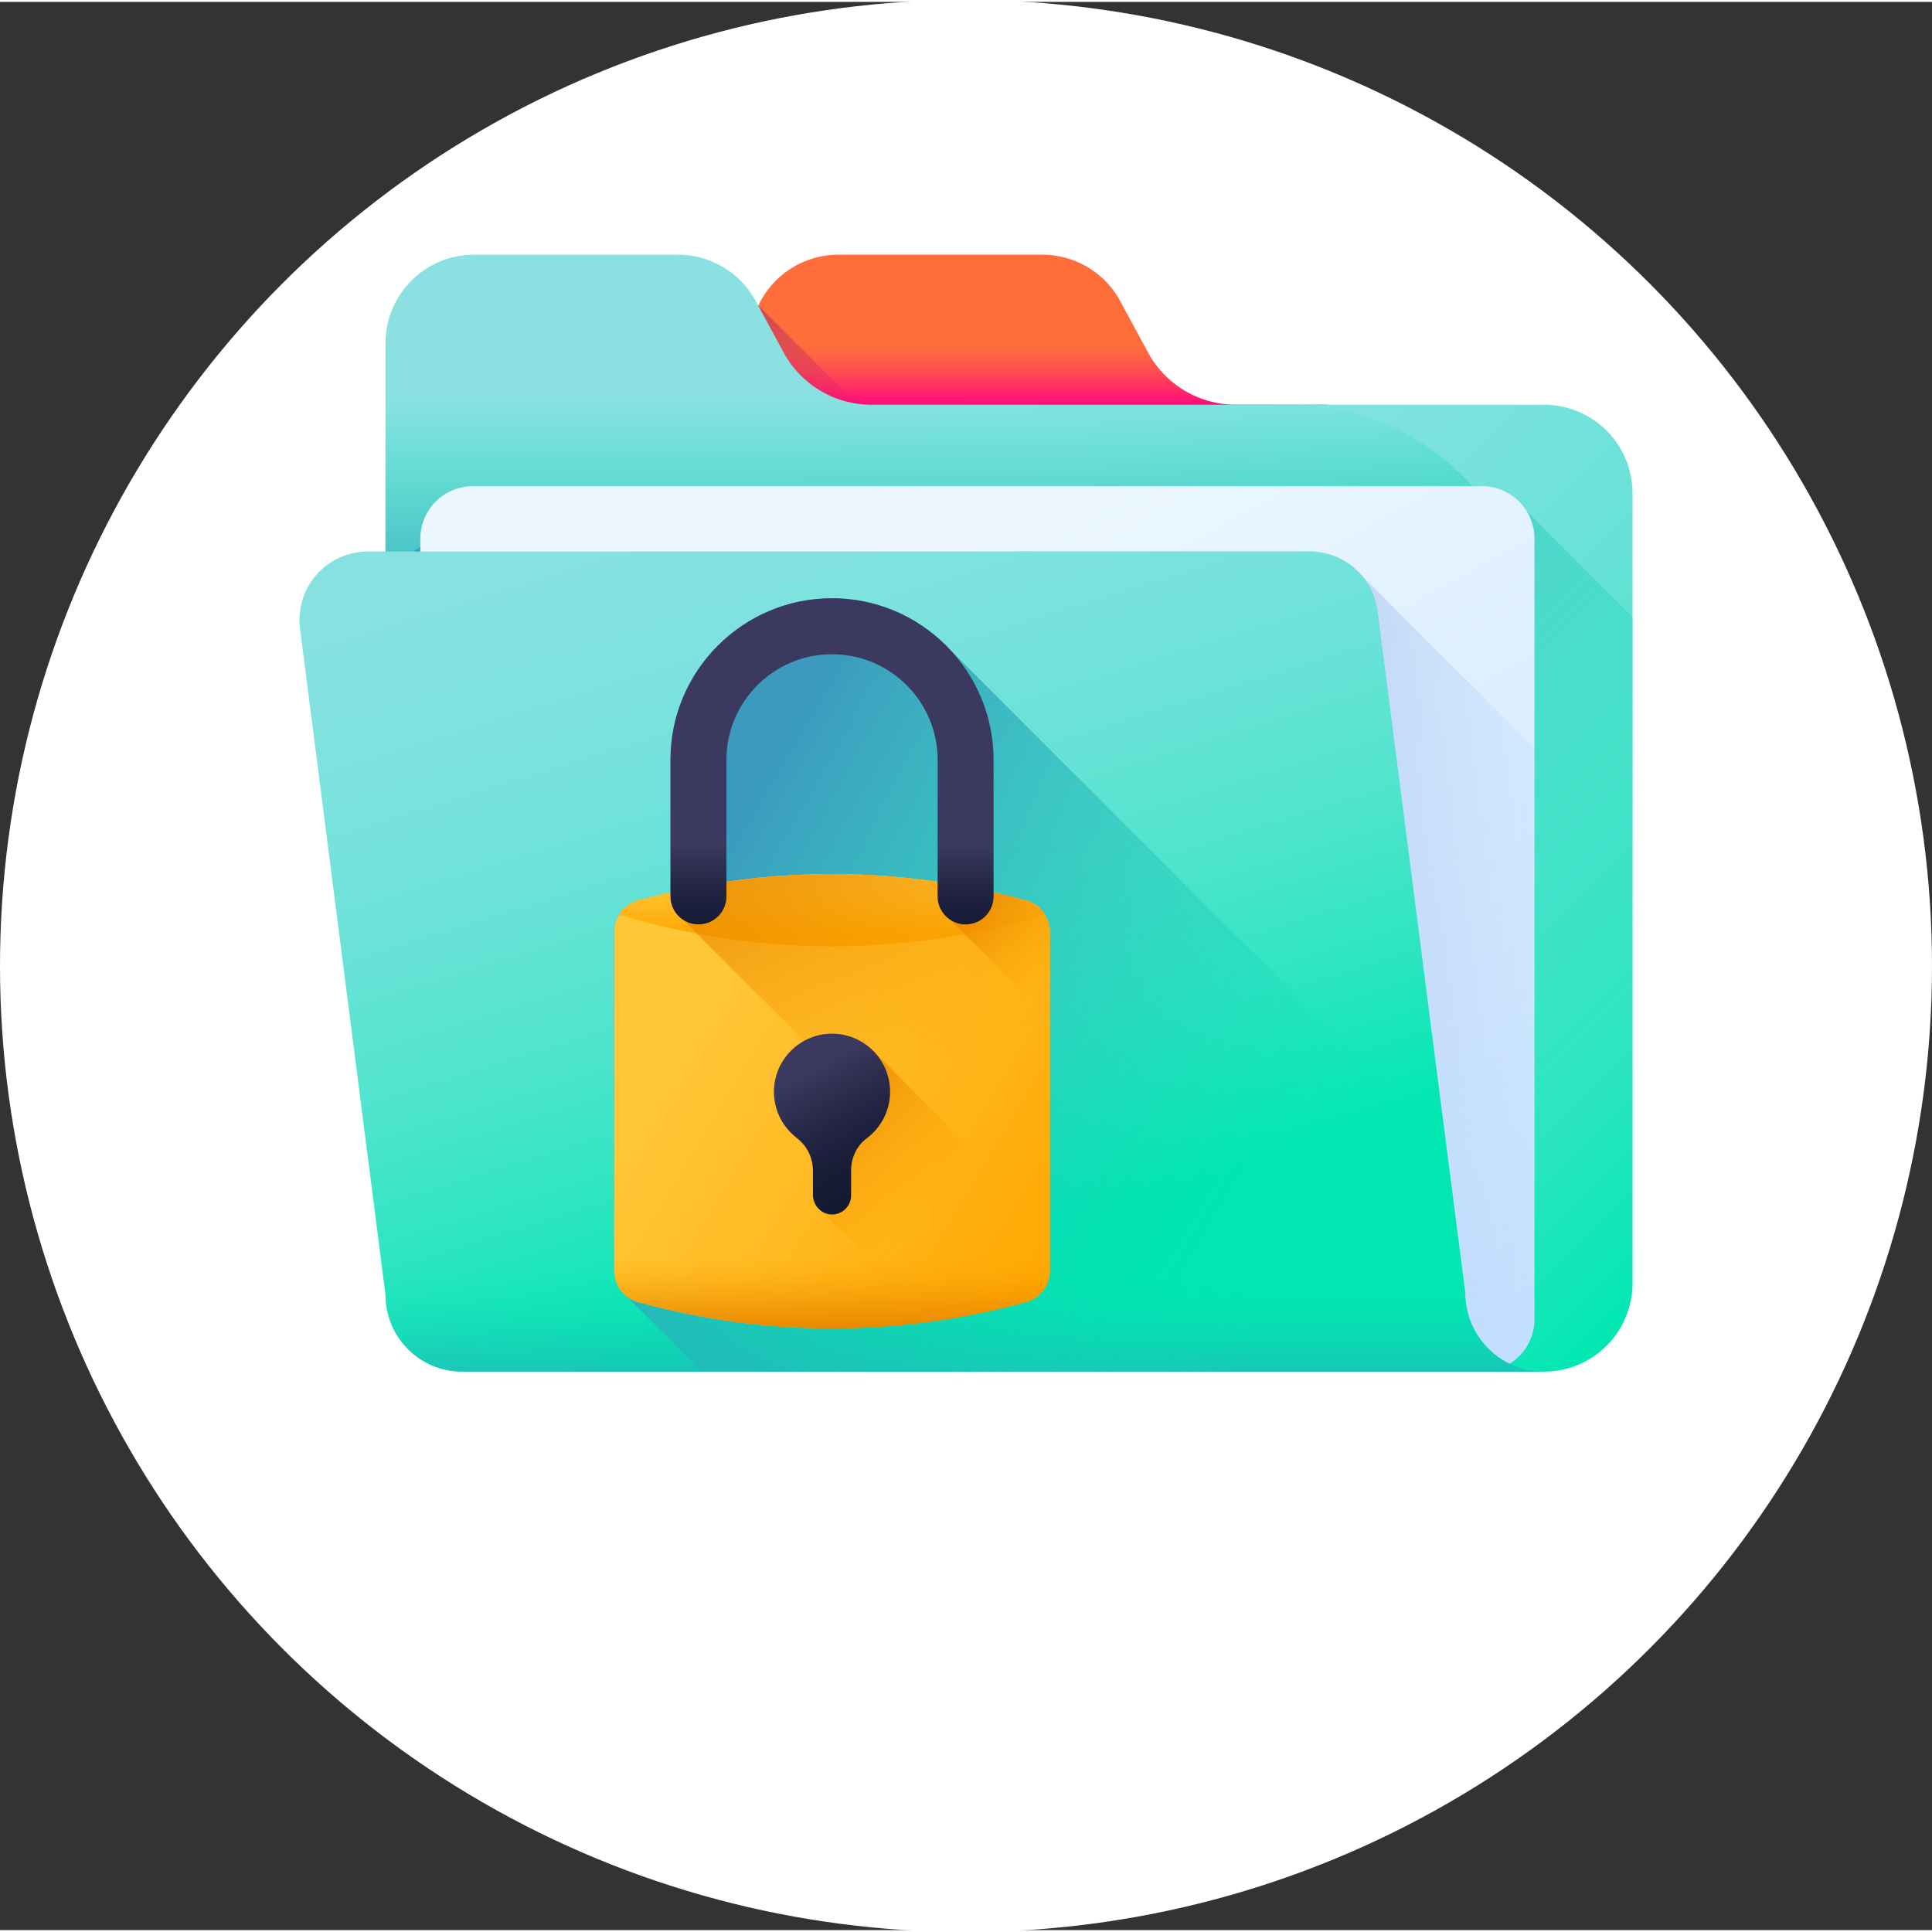 <svg xmlns="http://www.w3.org/2000/svg" version="1.1" xmlns:xlink="http://www.w3.org/1999/xlink" width="512" height="512" x="0" y="0" viewBox="0 0 512 511" style="enable-background:new 0 0 512 512" xml:space="preserve"><rect x="0" y="0" width="512" height="511" fill="#333333" stroke="none"/><circle r="256" cx="256" cy="255.5" fill="#ffffff" shape="circle"></circle><g transform="matrix(0.69,0,0,0.69,79.36,66.649)"><linearGradient id="f" x1="284.079" x2="284.079" y1="35.201" y2="59.891" gradientUnits="userSpaceOnUse"><stop offset="0" stop-color="#ff6e3a"></stop><stop offset=".16" stop-color="#ff6440"></stop><stop offset=".427" stop-color="#ff4b52"></stop><stop offset=".766" stop-color="#ff216e"></stop><stop offset="1" stop-color="#ff0084"></stop></linearGradient><linearGradient id="g" x1="211.319" x2="129.936" y1="91.392" y2="10.009" gradientUnits="userSpaceOnUse"><stop offset="0" stop-color="#ff0084" stop-opacity="0"></stop><stop offset=".074" stop-color="#f4087e" stop-opacity=".075"></stop><stop offset=".335" stop-color="#d2216b" stop-opacity=".333"></stop><stop offset=".583" stop-color="#ba335e" stop-opacity=".584"></stop><stop offset=".811" stop-color="#ab3d56" stop-opacity=".812"></stop><stop offset="1" stop-color="#a64153"></stop></linearGradient><linearGradient id="a"><stop offset="0" stop-color="#8be1e2"></stop><stop offset=".187" stop-color="#87e1e1"></stop><stop offset=".356" stop-color="#7ce2dd"></stop><stop offset=".517" stop-color="#6ae2d7"></stop><stop offset=".674" stop-color="#50e4ce"></stop><stop offset=".828" stop-color="#2fe5c2"></stop><stop offset=".977" stop-color="#07e7b4"></stop><stop offset="1" stop-color="#00e7b2"></stop></linearGradient><linearGradient xlink:href="#a" id="h" x1="147.363" x2="475.229" y1="118.648" y2="446.514" gradientUnits="userSpaceOnUse"></linearGradient><linearGradient id="b"><stop offset=".003" stop-color="#00e7b2" stop-opacity="0"></stop><stop offset=".431" stop-color="#1bc4b7" stop-opacity=".427"></stop><stop offset="1" stop-color="#3b9abe"></stop></linearGradient><linearGradient xlink:href="#b" id="i" x1="407.642" x2="114.09" y1="409.753" y2="116.2" gradientUnits="userSpaceOnUse"></linearGradient><linearGradient xlink:href="#b" id="j" x1="253.505" x2="253.505" y1="54.096" y2="148.98" gradientUnits="userSpaceOnUse"></linearGradient><linearGradient id="k" x1="201.69" x2="388.825" y1="153.808" y2="490.652" gradientUnits="userSpaceOnUse"><stop offset="0" stop-color="#ecf7ff"></stop><stop offset="1" stop-color="#c2e0ff"></stop></linearGradient><linearGradient id="l" x1="511.089" x2="325.571" y1="274.918" y2="267.622" gradientUnits="userSpaceOnUse"><stop offset=".003" stop-color="#c2e0ff" stop-opacity="0"></stop><stop offset=".076" stop-color="#bfdcfd" stop-opacity=".075"></stop><stop offset="1" stop-color="#9eb2e7"></stop></linearGradient><linearGradient xlink:href="#a" id="m" x1="147.915" x2="258.392" y1="26.929" y2="382.332" gradientUnits="userSpaceOnUse"></linearGradient><linearGradient xlink:href="#b" id="n" x1="250.999" x2="250.999" y1="391.533" y2="450.525" gradientUnits="userSpaceOnUse"></linearGradient><linearGradient xlink:href="#b" id="o" x1="380.349" x2="143.414" y1="395.444" y2="254.394" gradientUnits="userSpaceOnUse"></linearGradient><linearGradient id="c"><stop offset="0" stop-color="#ffc738"></stop><stop offset=".429" stop-color="#ffbb23"></stop><stop offset="1" stop-color="#ffa700"></stop></linearGradient><linearGradient xlink:href="#c" id="p" x1="147.772" x2="298.538" y1="291.649" y2="381.938" gradientUnits="userSpaceOnUse"></linearGradient><linearGradient xlink:href="#c" id="q" x1="204.546" x2="204.546" y1="240.814" y2="261.54" gradientUnits="userSpaceOnUse"></linearGradient><linearGradient id="d"><stop offset="0" stop-color="#ffa700" stop-opacity="0"></stop><stop offset=".021" stop-color="#fea600" stop-opacity=".02"></stop><stop offset=".635" stop-color="#ec8c00" stop-opacity=".635"></stop><stop offset="1" stop-color="#e58200"></stop></linearGradient><linearGradient xlink:href="#d" id="r" x1="251.953" x2="179.144" y1="315.31" y2="192.334" gradientUnits="userSpaceOnUse"></linearGradient><linearGradient xlink:href="#d" id="s" x1="289.053" x2="253.909" y1="276.252" y2="240.335" gradientUnits="userSpaceOnUse"></linearGradient><linearGradient xlink:href="#d" id="t" x1="242.55" x2="188.997" y1="369.279" y2="315.726" gradientUnits="userSpaceOnUse"></linearGradient><linearGradient id="e"><stop offset="0" stop-color="#3b395f"></stop><stop offset=".063" stop-color="#37355a"></stop><stop offset=".403" stop-color="#232543"></stop><stop offset=".723" stop-color="#171b35"></stop><stop offset="1" stop-color="#131830"></stop></linearGradient><linearGradient xlink:href="#e" id="u" x1="197.542" x2="224.606" y1="313.121" y2="363.21" gradientUnits="userSpaceOnUse"></linearGradient><linearGradient xlink:href="#e" id="v" x1="204.546" x2="204.546" y1="227.942" y2="267.535" gradientUnits="userSpaceOnUse"></linearGradient><linearGradient xlink:href="#d" id="w" x1="204.546" x2="204.546" y1="385.516" y2="415.346" gradientUnits="userSpaceOnUse"></linearGradient><path fill="url(#f)" d="M395.14 58.121v31.293H173.017v-54.89C173.016 15.737 188.25.5 207.039.5h78.266a34.014 34.014 0 0 1 29.914 17.816l10.71 19.758a38.297 38.297 0 0 0 33.665 20.047zm0 0" opacity="1" data-original="url(#f)"></path><path fill="url(#g)" d="m232.371 76.121-56.11-56.11a33.904 33.904 0 0 0-3.245 14.512v54.891h72.644zm0 0" opacity="1" data-original="url(#g)"></path><path fill="url(#h)" d="m185.96 38.074-10.706-19.758A34.027 34.027 0 0 0 145.34.5H67.066C48.277.5 33.043 15.734 33.043 34.523V395.47c0 18.789 15.234 34.02 34.023 34.02H477.98c18.79 0 34.02-15.231 34.02-34.02V92.145c0-18.79-15.23-34.02-34.02-34.02H219.63a38.293 38.293 0 0 1-33.668-20.05zm0 0" opacity="1" data-original="url(#h)"></path><path fill="url(#i)" d="M67.066 429.488H477.98c18.79 0 34.02-15.23 34.02-34.02V139.708l-48.055-48.055-148.582-1.09a33.159 33.159 0 0 1-29.152 17.36H62.504c-16.27 0-29.461 13.191-29.461 29.46V395.47c0 18.789 15.234 34.02 34.023 34.02zm0 0" opacity="1" data-original="url(#i)"></path><path fill="url(#j)" d="M473.965 151.266c0-51.442-41.7-93.141-93.137-93.141h-161.2a38.293 38.293 0 0 1-33.667-20.05L175.25 18.311A34.013 34.013 0 0 0 145.34.5H67.066C48.277.5 33.043 15.73 33.043 34.52v116.742h440.922zm0 0" opacity="1" data-original="url(#j)"></path><path fill="url(#k)" d="M474.332 109.57v299.766c0 8.965-5.848 16.562-13.945 19.18-1.961.632-4.043.976-6.211.976H66.586c-11.129 0-20.156-9.023-20.156-20.156V109.57c0-11.132 9.027-20.156 20.156-20.156h387.59c11.129 0 20.156 9.024 20.156 20.156zm0 0" opacity="1" data-original="url(#k)"></path><path fill="url(#l)" d="M474.332 190.059v219.277c0 8.965-5.848 16.562-13.945 19.18L312.285 280.414c-19.492-18.805-33.094-138.016-37.77-165.906h113.532c7.98 0 15.203 3.586 20.05 9.308zm0 0" opacity="1" data-original="url(#l)"></path><path fill="url(#m)" d="M477.977 429.492H62.507c-16.277 0-29.46-13.195-29.46-29.46L.219 144.116c-2.016-15.703 10.219-29.61 26.05-29.61h361.774c13.21 0 24.367 9.813 26.05 22.919l33.68 261.855c0 16.688 13.524 30.211 30.204 30.211zm0 0" opacity="1" data-original="url(#m)"></path><path fill="url(#n)" d="m24.02 325.598 9.023 74.433c0 16.27 13.191 29.457 29.46 29.457H477.98c-16.683 0-30.207-13.523-30.207-30.203l-9.027-73.683H24.02zm0 0" opacity="1" data-original="url(#n)"></path><path fill="url(#o)" d="M204.547 132.465c-34.211 0-62.043 27.836-62.043 62.043v50.883a295.243 295.243 0 0 0-12.445 3.097c-5.45 1.489-9.223 6.461-9.223 12.11v130.097c0 3.989 1.883 7.625 4.898 9.953l28.844 28.844h323.399c-16.68 0-30.204-13.527-30.204-30.215l-7.261-56.449-190.985-190.984c-11.312-11.922-27.289-19.38-44.98-19.38zm0 0" opacity="1" data-original="url(#o)"></path><path fill="url(#p)" d="M279.031 402.809c-49.336 13.468-99.636 13.468-148.972 0-5.45-1.489-9.223-6.461-9.223-12.11V260.602c0-5.653 3.773-10.625 9.223-12.114 49.336-13.468 99.636-13.468 148.976 0 5.45 1.489 9.223 6.461 9.223 12.114v130.097c0 5.649-3.774 10.621-9.227 12.11zm0 0" opacity="1" data-original="url(#p)"></path><path fill="url(#q)" d="M276.477 247.813c-1.012-.266-2.02-.528-3.028-.782-.676-.172-1.355-.336-2.031-.504-.98-.242-1.961-.476-2.941-.703-.688-.16-1.375-.32-2.063-.472-.98-.223-1.965-.438-2.945-.649-.68-.148-1.356-.293-2.035-.433-1.012-.211-2.028-.41-3.043-.61-.641-.129-1.286-.258-1.93-.379-1.11-.21-2.223-.41-3.336-.605-.543-.098-1.086-.2-1.629-.29a272.95 272.95 0 0 0-4.96-.804l-.09-.012c-1.626-.25-3.255-.48-4.88-.699-.546-.074-1.093-.14-1.64-.21-1.113-.141-2.223-.282-3.336-.411-.649-.074-1.293-.145-1.942-.215-1.015-.11-2.03-.219-3.05-.32-.68-.067-1.36-.13-2.043-.188-.985-.09-1.973-.175-2.961-.254-.696-.054-1.387-.109-2.078-.16-.985-.07-1.97-.136-2.957-.195-.684-.043-1.368-.086-2.051-.121-1.02-.055-2.035-.102-3.055-.145a160.61 160.61 0 0 0-1.937-.082c-1.121-.043-2.239-.07-3.356-.097-.543-.012-1.09-.032-1.633-.04-1.66-.03-3.32-.046-4.98-.046h-.004c-1.656 0-3.316.015-4.977.047-.546.007-1.093.027-1.64.039-1.117.027-2.23.054-3.348.097-.648.024-1.293.051-1.941.082-1.016.043-2.035.09-3.051.145-.684.035-1.367.078-2.05.121a251.003 251.003 0 0 0-8 .61c-.68.058-1.36.12-2.044.187-1.015.101-2.031.21-3.05.32-.645.07-1.294.14-1.938.215-1.113.129-2.227.27-3.34.41-.547.07-1.09.137-1.64.211-1.626.219-3.247.45-4.872.695-.035.008-.066.012-.097.016-1.653.25-3.305.523-4.957.805-.543.09-1.086.195-1.633.289-1.113.195-2.223.394-3.336.605-.645.121-1.285.25-1.926.375-1.016.2-2.031.403-3.047.614-.676.14-1.355.285-2.035.43a264.245 264.245 0 0 0-5.008 1.124c-.98.227-1.957.461-2.937.703a192.947 192.947 0 0 0-5.059 1.286c-.644.167-1.285.335-1.93.507l-.847.239a12.503 12.503 0 0 0-7.102 5.394c54.114 16.27 109.5 16.27 163.614 0a12.494 12.494 0 0 0-7.098-5.394c-.285-.079-.566-.16-.852-.239-.64-.172-1.285-.336-1.925-.507zm0 0" opacity="1" data-original="url(#q)"></path><path fill="url(#r)" d="M279.031 248.488c-45.195-12.34-91.199-13.363-136.527-3.097v1.586c0 3.738 1.906 7.023 4.797 8.949l139.87 139.87c.7-1.57 1.087-3.3 1.087-5.1V260.597c0-5.649-3.774-10.621-9.227-12.11zm0 0" opacity="1" data-original="url(#r)"></path><path fill="url(#s)" d="M288.258 260.602c0-5.653-3.774-10.625-9.227-12.114a287.934 287.934 0 0 0-33.879-7.11v5.602c0 3.735 1.91 7.02 4.801 8.946l38.305 38.304zm0 0" opacity="1" data-original="url(#s)"></path><path fill="url(#t)" d="m273.73 359.684-52.945-52.946c-4.398-4.675-10.793-7.46-17.828-6.972-10.969.761-19.86 9.632-20.644 20.601-.5 7.059 2.289 13.469 6.988 17.88l5.289 5.288c1.71 2.61 2.633 5.715 2.633 8.903v9.128a7.694 7.694 0 0 0 2.804 5.934l42.758 42.758c7.711-1.07 15.41-2.465 23.094-4.188.039-4.77 2.184-9.347 6.012-12.207 5.433-4.066 8.949-10.547 8.949-17.855 0-6.45-2.735-12.254-7.11-16.324zm0 0" opacity="1" data-original="url(#t)"></path><path fill="url(#u)" d="M226.836 322c0-12.836-10.848-23.137-23.879-22.234-10.969.761-19.863 9.632-20.644 20.601-.563 7.91 3.007 15.024 8.769 19.395 3.934 2.988 6.14 7.734 6.14 12.675v9.125c0 4.036 3.153 7.493 7.188 7.567a7.322 7.322 0 0 0 7.461-7.32v-9.614c0-4.82 2.152-9.453 6.012-12.336 5.437-4.066 8.953-10.55 8.953-17.859zm0 0" opacity="1" data-original="url(#u)"></path><path fill="url(#v)" d="M255.844 257.723c-5.934 0-10.742-4.809-10.742-10.743v-52.472c0-22.36-18.196-40.551-40.555-40.551-22.363 0-40.555 18.191-40.555 40.55v52.473c0 5.934-4.808 10.743-10.742 10.743-5.938 0-10.746-4.809-10.746-10.743v-52.472c0-34.207 27.832-62.043 62.043-62.043s62.043 27.836 62.043 62.043v52.472c0 5.934-4.809 10.743-10.746 10.743zm0 0" opacity="1" data-original="url(#v)"></path><path fill="url(#w)" d="M120.836 354.984V390.7c0 5.649 3.773 10.621 9.223 12.11 49.336 13.468 99.636 13.468 148.972 0 5.453-1.489 9.223-6.461 9.223-12.11v-35.715zm0 0" opacity="1" data-original="url(#w)"></path></g></svg>